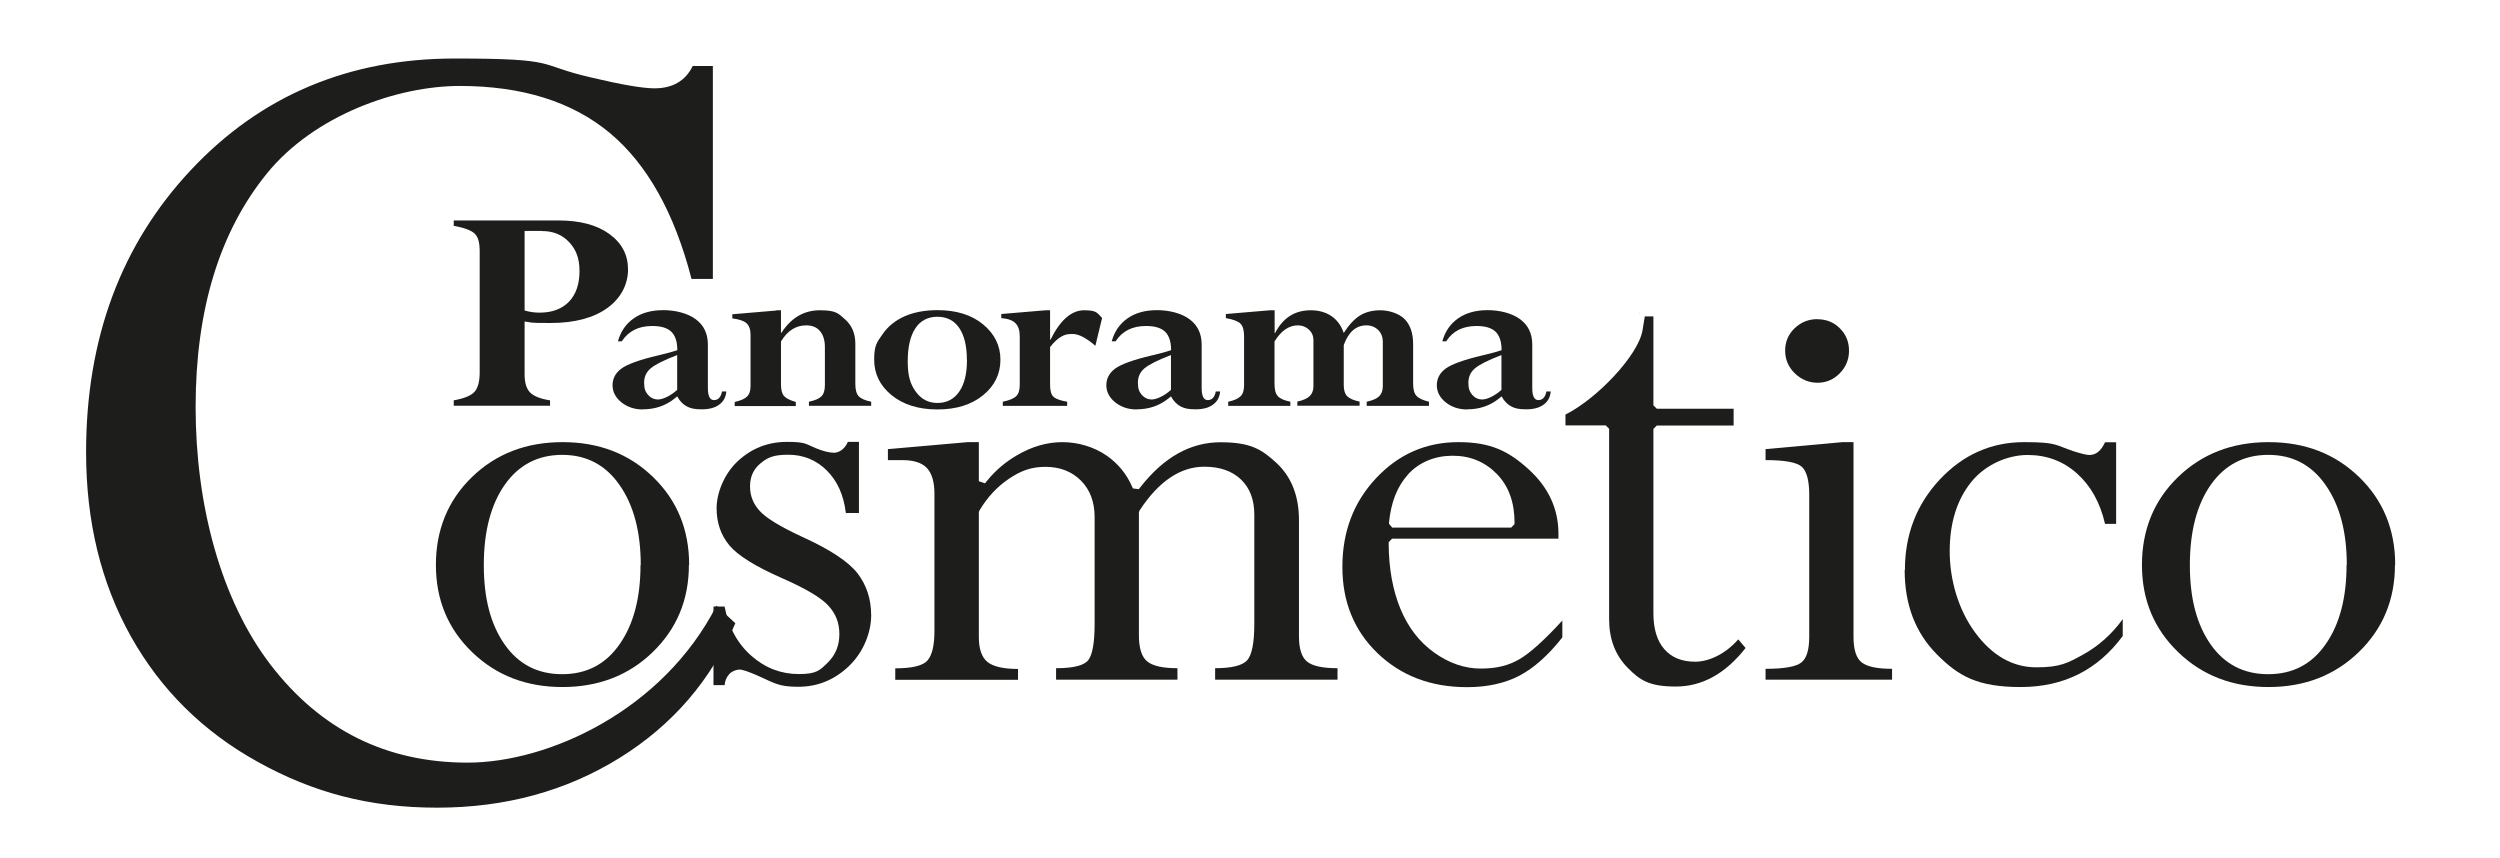 <svg xmlns="http://www.w3.org/2000/svg" id="Livello_1" viewBox="0 0 2003.9 687.9"><defs><style>      .st0 {        fill: #1d1d1b;      }    </style></defs><path class="st0" d="M555.3,52.9h16.1v170.7h-17.1c-13.7-53-35.5-92-65.6-117.1-30.1-25-70.2-37.6-120.2-37.6s-116.6,23.4-154.6,70.2c-38,46.8-57.1,109.3-57.1,187.3s20.1,154.4,60.2,206.6c40.2,52.2,92.8,78.3,157.8,78.3s156.6-41.9,199.5-125.8l15.1,14.1c-19.2,45.5-50.2,81.5-92.9,108-42.8,26.5-91.5,39.8-146.1,39.8s-99.6-12.2-143.6-36.6c-44.1-24.4-78-58-101.9-100.7-23.9-42.8-35.9-91.9-35.9-147.6,0-91.1,28-166.4,83.9-226.1,55.9-59.7,126.5-89.5,211.7-89.5s64.9,5,108.8,15.1c24.7,5.9,41.8,8.8,51.2,8.8,14.6,0,24.9-6,30.7-18"></path><path class="st0" d="M1176,328.2c-6.7,0-12.4-1.9-17.2-5.7-4.7-3.8-7.1-8.4-7.1-13.7s2.3-9.8,7-13.3c4.7-3.5,14.5-7.1,29.4-10.6,7.2-1.7,12.4-3.1,15.5-4.2,0-6.8-1.6-11.7-4.8-14.8-3.2-3.1-8.3-4.6-15.3-4.6-11,0-19.1,4.1-24.3,12.3h-3.1c2.2-7.9,6.4-14.1,12.8-18.5,6.3-4.4,14.2-6.5,23.6-6.5s19.5,2.4,26,7.3c6.5,4.8,9.7,11.6,9.7,20.3v34.7c0,6.6,1.6,9.8,4.9,9.8s5.6-2.3,6.4-6.9h3.5c-.4,4.6-2.3,8.1-5.8,10.6-3.4,2.5-8.1,3.7-14,3.7s-9-.8-12-2.4c-3-1.6-5.6-4.3-7.6-8l-1.9,1.6c-7.3,5.9-15.8,8.8-25.6,8.8M1203.5,312.6v-28c-10.7,4.1-17.8,7.7-21.3,10.7-3.5,3-5.2,6.8-5.2,11.5s1,7.2,3.1,9.7c2.1,2.4,4.8,3.7,8.1,3.7s9.6-2.5,15.2-7.6"></path><path class="st0" d="M1018,248.7h3.7v18.2h.4c6.3-12.2,15.8-18.2,28.5-18.2s22.4,6.1,26.5,18.2c4.1-6.5,8.5-11.2,13-14,4.5-2.8,10-4.2,16.4-4.2s14.8,2.4,19.4,7.1c4.6,4.7,6.8,11.4,6.8,19.9v31.9c0,4.5.9,7.8,2.7,9.7,1.8,2,5.1,3.5,10,4.7v3.3h-49.9v-3.3c4.6-1,7.9-2.4,9.9-4.3,2-1.9,3-4.6,3-8.2v-35.4c0-3.9-1.2-7.1-3.7-9.6-2.5-2.4-5.6-3.7-9.5-3.7-8.3,0-14.3,5.3-18.1,15.8v32.1c0,4,.9,7,2.7,8.8,1.8,1.9,5.1,3.4,10,4.4v3.3h-49.9v-3.3c4.6-1,7.9-2.5,9.9-4.4,2-1.9,3-4.6,3-7.9v-36.9c0-3.4-1.2-6.3-3.7-8.5-2.4-2.3-5.4-3.4-8.8-3.4-7.2,0-13.4,4.3-18.7,12.9v33.9c0,4.8.9,8.1,2.7,10,1.8,1.9,5.1,3.4,10,4.4v3.3h-49.8v-3.3c4.7-1,8-2.5,9.9-4.4,1.9-1.9,2.8-4.8,2.8-8.7v-39.5c0-4.8-1-8.1-2.9-10-1.9-1.9-5.8-3.4-11.7-4.4v-3.3l35.3-3Z"></path><path class="st0" d="M911.1,328.2c-6.7,0-12.4-1.9-17.2-5.7-4.7-3.8-7.1-8.4-7.1-13.7s2.3-9.8,7-13.3c4.7-3.5,14.5-7.1,29.4-10.6,7.2-1.7,12.4-3.1,15.5-4.2,0-6.8-1.6-11.7-4.8-14.8-3.2-3.1-8.3-4.6-15.3-4.6-11,0-19.1,4.1-24.4,12.3h-3.1c2.2-7.9,6.4-14.1,12.8-18.5,6.3-4.4,14.2-6.5,23.6-6.5s19.5,2.4,26,7.3c6.5,4.8,9.7,11.6,9.7,20.3v34.7c0,6.6,1.6,9.8,4.9,9.8s5.6-2.3,6.4-6.9h3.5c-.4,4.6-2.3,8.1-5.8,10.6-3.4,2.5-8.1,3.7-14,3.7s-9-.8-12-2.4c-3-1.6-5.6-4.3-7.6-8l-1.9,1.6c-7.3,5.9-15.8,8.8-25.6,8.8M938.6,312.6v-28c-10.7,4.1-17.8,7.7-21.3,10.7-3.5,3-5.2,6.8-5.2,11.5s1,7.2,3.1,9.7c2.1,2.4,4.8,3.7,8.1,3.7s9.6-2.5,15.2-7.6"></path><path class="st0" d="M515.3,328.2c-6.7,0-12.4-1.9-17.2-5.7-4.7-3.8-7.1-8.4-7.1-13.7s2.3-9.8,7-13.3c4.7-3.5,14.5-7.1,29.4-10.6,7.2-1.7,12.4-3.1,15.5-4.2,0-6.8-1.6-11.7-4.8-14.8-3.2-3.1-8.3-4.6-15.3-4.6-11,0-19.1,4.1-24.4,12.3h-3.1c2.2-7.9,6.4-14.1,12.8-18.5,6.3-4.4,14.2-6.5,23.6-6.5s19.5,2.4,26,7.3c6.5,4.8,9.7,11.6,9.7,20.3v34.7c0,6.6,1.6,9.8,4.9,9.8s5.6-2.3,6.4-6.9h3.5c-.4,4.6-2.3,8.1-5.8,10.6-3.4,2.5-8.1,3.7-14,3.7s-9-.8-12-2.4c-3-1.6-5.6-4.3-7.6-8l-1.9,1.6c-7.3,5.9-15.8,8.8-25.6,8.8M542.8,312.6v-28c-10.7,4.1-17.8,7.7-21.3,10.7-3.5,3-5.2,6.8-5.2,11.5s1,7.2,3.1,9.7c2.1,2.4,4.8,3.7,8.1,3.7s9.6-2.5,15.2-7.6"></path><path class="st0" d="M838,248.7h3.7v23.5h.4c7.7-15.6,16.7-23.5,26.9-23.5s10.4,2.1,14.4,6.2l-5.4,22.3c-7.3-6.4-13.4-9.5-18.3-9.5s-6.7.8-9.3,2.3c-2.7,1.5-5.6,4.3-8.7,8.2v30.2c0,4.7.9,7.9,2.7,9.6,1.8,1.7,5.5,3.1,11,4v3.3h-51.6v-3.3c5.3-1.1,8.9-2.6,10.8-4.5,1.9-1.8,2.8-4.9,2.8-9.2v-38.9c0-4.6-1.2-8.1-3.5-10.4s-6.1-3.6-11.3-4v-3.3l35.5-3Z"></path><path class="st0" d="M801.9,288.4c0,11.3-4.6,20.8-13.9,28.4-9.3,7.6-21.5,11.4-36.6,11.4s-27.3-3.8-36.7-11.4c-9.3-7.6-14-17.1-14-28.5s2.1-13.8,6.5-20.1c4.3-6.4,10.2-11.2,17.7-14.6,7.5-3.3,16.4-5,26.5-5,15.2,0,27.4,3.8,36.6,11.4,9.2,7.6,13.9,17.1,13.9,28.2M775,288.4c0-11-2-19.4-6.1-25.5-4.1-6-9.9-9-17.5-9s-13.7,3.1-17.7,9.3c-4.1,6.2-6.1,15-6.1,26.6s2.1,18.2,6.5,24.2c4.3,6,10.1,9,17.4,9s13.2-3,17.4-9.1c4.2-6.1,6.2-14.6,6.2-25.5"></path><path class="st0" d="M622.3,248.7h3.7v18h.4c7.8-12,18-18,30.8-18s14.7,2.4,20.2,7.3c5.5,4.9,8.2,11.4,8.2,19.5v32.3c0,4.6.9,7.9,2.7,9.8,1.8,1.9,5.1,3.4,10,4.4v3.3h-49.9v-3.3c4.8-1,8.1-2.4,10-4.3,1.9-1.9,2.8-4.9,2.8-8.9v-30.5c0-5.5-1.3-9.8-3.9-12.9-2.6-3.1-6.3-4.6-11.1-4.6-8.3,0-15,4.3-20.2,12.9v34.4c0,4.4.8,7.5,2.5,9.4,1.7,1.8,4.8,3.4,9.4,4.7v3.3h-49v-3.3c4.8-1.1,8.1-2.5,9.9-4.4,1.9-1.8,2.8-4.6,2.8-8.3v-41.2c0-4.2-1.1-7.2-3.2-9.2-2.1-1.9-5.9-3.2-11.4-3.9v-3.3l35.3-3Z"></path><path class="st0" d="M363.7,181v-4.3h83.9c17.3,0,30.9,3.6,40.9,10.9,10,7.3,14.9,16.7,14.9,28.4s-5.5,22.9-16.6,30.9c-11.1,8-26.3,12-45.6,12s-13.6-.4-20.7-1.2v42.4c0,6.7,1.5,11.5,4.4,14.5,3,3,8.3,5.1,16,6.3v4.3h-77.2v-4.3c8.3-1.5,13.8-3.7,16.6-6.8,2.8-3,4.2-8.3,4.2-15.8v-97c0-6.8-1.3-11.5-4-14-2.6-2.6-8.2-4.7-16.8-6.3M434.3,185.1h-13.8v63.8c4.2,1.2,8.2,1.7,12,1.7,10,0,17.8-2.9,23.5-8.7,5.6-5.8,8.5-14,8.5-24.5s-2.8-17.4-8.3-23.3c-5.6-6-12.8-8.9-21.8-8.9"></path><path class="st0" d="M711.8,360l63.9-5.6h8.9v31.3l4.9,1.7,2.1-2.5c6.6-8.1,14.5-14.7,23.6-20,12-7,24.1-10.5,36.4-10.5s25.4,3.7,35.9,11.1c8.7,6.2,15.3,14.2,19.8,24.2l.8,1.8,4.7.6,1.2-1.5c18.8-24.1,40.2-36.1,64.3-36.1s33,5.6,45,16.7c11.9,11.1,17.9,26.4,17.9,45.8v93.1c0,10,2.2,16.8,6.6,20.3,4.4,3.5,12.5,5.2,24.3,5.2v9.2h-98.1v-9.2c13.5,0,22.1-2.2,25.8-6.5,3.7-4.3,5.6-14,5.6-29v-87.7c0-11.9-3.6-21.3-10.7-28.1-7.2-6.8-16.9-10.2-29.4-10.2-19.1,0-36.4,11.6-51.7,34.8l-.2.3-.5,1.5v98.4c0,10.4,2.2,17.4,6.6,21,4.4,3.7,12.5,5.5,24.3,5.5v9.2h-97.3v-9.2c14,0,22.6-2.2,25.9-6.6,3.3-4.4,5-14,5-28.8v-85.7c0-12.2-3.7-22-11-29.3-7.3-7.3-16.8-11-28.4-11s-19.9,3.2-29.5,9.7c-9.3,6.3-17.1,14.7-23.3,25.1l-.2.3-.4,1.4v100c0,9.5,2.3,16.1,6.9,19.9,4.6,3.7,12.8,5.6,24.5,5.6v8.7h-98.4v-9.2c13.6,0,22.3-2.1,25.9-6.4,3.7-4.3,5.5-12.1,5.5-23.5v-109.9c0-9.5-2-16.4-6-20.7s-10.6-6.4-19.8-6.4h-11.5v-8.7Z"></path><path class="st0" d="M571.9,486.2h8.9c3.2,16.6,10.4,29.8,21.5,39.5,11.1,9.8,23.8,14.6,38.1,14.6s16.9-3.1,23.1-9.2c6.2-6.1,9.3-13.7,9.3-22.8s-2.9-16.3-8.6-22.6c-5.7-6.4-18.1-13.8-37.2-22.2-21.4-9.4-35.6-18.2-42.4-26.4-6.8-8.2-10.2-18.1-10.2-29.7s5.6-27,16.7-37.5c11.2-10.5,24.4-15.7,39.7-15.7s14.9,1.7,23.2,5.1c6,2.4,10.8,3.6,14.6,3.6s8.6-2.9,11-8.7h8.9v57h-10.5c-1.7-14.3-6.8-25.7-15.3-34.1-8.5-8.4-18.8-12.6-30.9-12.6s-16.6,2.3-22.2,6.9c-5.6,4.6-8.4,10.7-8.4,18.4s2.6,14.1,7.8,19.8c5.2,5.7,16.5,12.6,33.8,20.6,22.5,10.2,37.3,20,44.6,29.4,7.2,9.4,10.9,20.6,10.9,33.7s-5.8,28.9-17.4,40.2c-11.6,11.3-25.3,17-41.1,17s-19-3-32.4-8.9c-7.3-3.2-12.2-4.9-14.6-4.9s-6,1.2-8.2,3.6c-2.2,2.4-3.5,5.4-3.8,8.9h-8.9v-63.1Z"></path><path class="st0" d="M552.2,452.8c0,27.9-9.7,51.2-29,69.9-19.3,18.7-43.5,28-72.4,28s-53.1-9.3-72.4-28c-19.3-18.6-29-41.9-29-69.9s9.6-51.7,28.9-70.4c19.2-18.6,43.4-28,72.6-28s53.3,9.3,72.6,28c19.2,18.6,28.9,42.1,28.9,70.4M513.6,452.9c0-26.4-5.6-47.8-16.9-64-11.2-16.2-26.6-24.3-46-24.3s-34.7,7.9-46,23.8c-11.2,15.9-16.9,37.4-16.9,64.5s5.6,47.8,16.7,63.7c11.2,15.9,26.5,23.8,46.1,23.8s35-8,46.1-24.1c11.2-16,16.7-37.2,16.7-63.5"></path><path class="st0" d="M1456.9,255.9c7,0,13,2.4,17.9,7.3,4.9,4.9,7.3,10.9,7.3,17.9s-2.5,13.1-7.4,18.1c-4.9,5-10.9,7.6-17.8,7.6s-13.2-2.6-18.3-7.6c-5.1-5-7.7-11.1-7.7-18.2s2.6-13.1,7.6-17.9c5-4.8,11.2-7.3,18.4-7.3"></path><path class="st0" d="M1415.2,360l61.6-5.6h8.9v156.1c0,10.2,2.2,17.1,6.6,20.5,4.4,3.4,12.5,5.1,24.3,5.1v8.7h-101.4v-8.7c14.8,0,24.4-1.7,28.6-5,4.3-3.3,6.4-10.2,6.4-20.6v-114c0-11.3-2-18.7-5.9-22.3-3.9-3.6-13.6-5.4-29.1-5.4v-8.7Z"></path><path class="st0" d="M1254.8,332.3c25.2-12.6,58.6-47.6,61.8-67.7l1.8-11h6.9v71.3l2.7,2.7h61.6v13.5h-61.6l-2.7,2.7v147.8c0,12.4,2.9,22,8.7,28.7,5.8,6.7,14,10.1,24.8,10.1s24.1-6,34.5-17.9l5.9,6.9c-16.2,20.6-34.8,30.9-56,30.9s-28.7-5-38.6-15.1c-9.9-10.1-14.8-23-14.8-38.8v-152.7l-2.7-2.7h-32.3v-8.9ZM1313.8,250.8l1,1-.5-.3-.4-.7Z"></path><path class="st0" d="M1919.7,452.8c0,27.9-9.7,51.2-29,69.9-19.3,18.7-43.5,28-72.4,28s-53.1-9.3-72.4-28c-19.3-18.6-29-41.9-29-69.9s9.6-51.7,28.9-70.4c19.2-18.6,43.4-28,72.6-28s53.3,9.3,72.6,28c19.2,18.6,28.9,42.1,28.9,70.4M1881.1,452.9c0-26.4-5.6-47.8-16.9-64-11.2-16.2-26.6-24.3-46-24.3s-34.7,7.9-46,23.8c-11.2,15.9-16.9,37.4-16.9,64.5s5.6,47.8,16.7,63.7c11.2,15.9,26.5,23.8,46.1,23.8s35-8,46.1-24.1c11.2-16,16.7-37.2,16.7-63.5"></path><path class="st0" d="M1526.9,456.9c0-28.4,9.3-52.6,28-72.6,18.7-19.9,41.2-29.9,67.6-29.9s24.9,2.4,39.3,7.2c6.3,2,10.6,3.1,13,3.1,5.3,0,9.4-3.4,12.5-10.2h8.9v65.4h-8.9c-3.9-17-11.4-30.5-22.5-40.4-11.1-9.9-24.3-14.8-39.6-14.8s-33.4,7.2-45,21.5c-11.6,14.3-17.4,32.9-17.4,55.7s6.9,47,20.6,65.4c13.7,18.4,30,27.6,48.9,27.6s25.1-3.4,37.4-10.2c12.3-6.8,23-16.3,31.8-28.4v13.5c-20.1,27.2-47.3,40.9-81.8,40.9s-49.8-8.7-67.1-26.1c-17.3-17.4-25.9-39.9-25.9-67.7"></path><path class="st0" d="M1076,454.3c0-28.1,9-51.8,27-71,18-19.2,40-28.9,66-28.9s40.2,7.2,56.2,21.7c16,14.5,24,31.8,24,51.9v3.8h-133.4l-2.7,2.8v1.2c.1,19.9,3.3,37.2,9.3,51.9,6.2,15.1,15.3,26.9,27.2,35.4,11.9,8.5,24.4,12.8,37.3,12.8s22.4-2.5,31-7.5c8.6-5,20.1-15.4,34.4-31v13.5c-11.2,14.3-22.7,24.5-34.4,30.7-11.7,6.1-25.7,9.2-42,9.2-29,0-52.8-9.1-71.7-27.2-18.8-18.1-28.2-41.2-28.2-69.1M1128.3,380.7c-8.4,9.4-13.3,22-14.9,37.9v1.3c-.1,0,2.6,3,2.6,3h95.3l2.7-2.8v-1.2c0-16.4-4.8-29.4-14.2-39-9.5-9.7-21.3-14.6-35.4-14.6s-27,5.1-36.1,15.3"></path></svg>